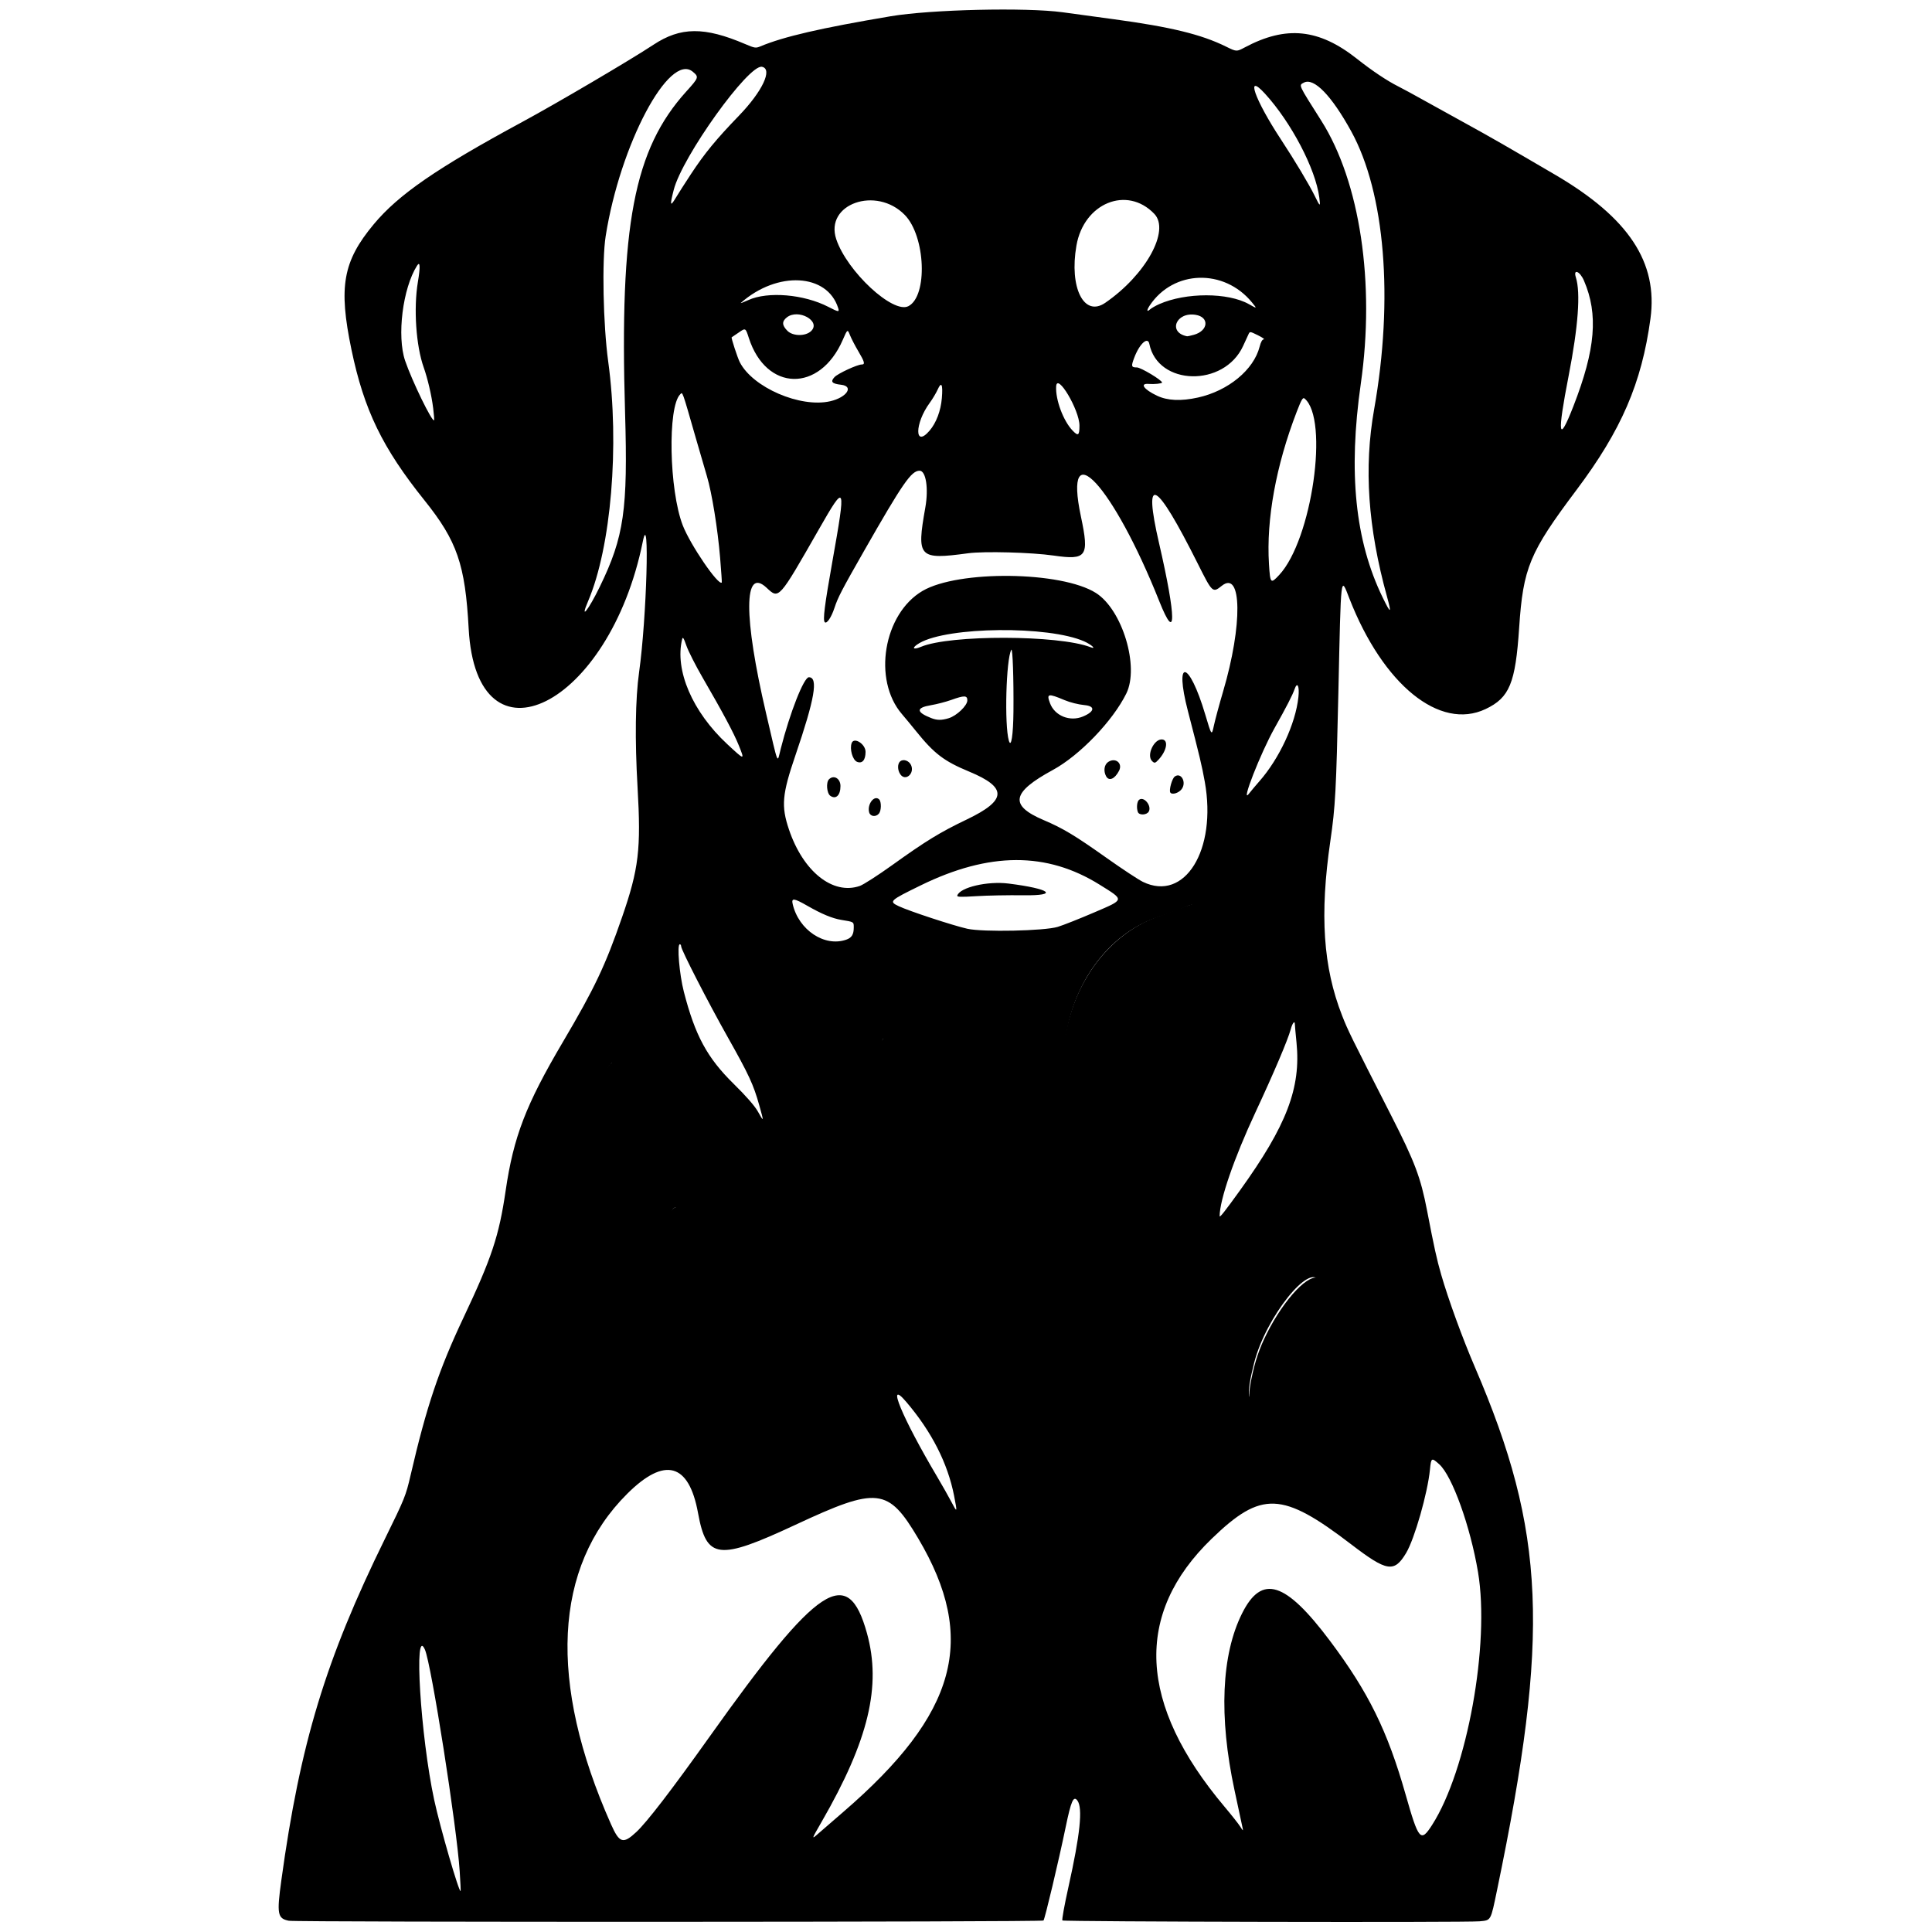 <svg xmlns="http://www.w3.org/2000/svg" width="500mm" height="500mm" viewBox="0 0 500 500" xml:space="preserve"><g><g transform="matrix(1.443 0 0 1.443 -160.28 -155.58)"><path d="m162.88 452.3c-2.039-0.401-2.184-1.183-1.347-7.266 3.376-24.544 7.932-39.559 18.581-61.238 3.549-7.224 3.741-7.702 4.593-11.377 2.858-12.336 5.075-18.939 9.505-28.31 5.056-10.697 6.359-14.62 7.546-22.726 1.42-9.694 3.629-15.437 10.258-26.672 5.72-9.695 7.615-13.691 10.638-22.437 2.986-8.64 3.405-12.154 2.765-23.236-0.496-8.594-0.399-15.871 0.277-20.685 1.363-9.717 1.927-29.653 0.662-23.403-5.984 29.56-29.83 41.469-31.23 15.598-0.622-11.496-2.071-15.696-7.943-23.019-7.53-9.39-10.822-16.188-13.077-27.004-2.351-11.275-1.542-15.834 3.989-22.479 4.447-5.343 11.29-10.057 26.676-18.375 6.14-3.319 19.417-11.133 23.486-13.822 4.88-3.225 9.145-3.257 16.469-0.126 1.698 0.726 1.891 0.755 2.709 0.413 4.203-1.756 10.804-3.282 23.367-5.402 7.204-1.216 24.277-1.614 30.834-0.719 1.746 0.238 5.913 0.805 9.259 1.26 10.167 1.381 15.619 2.711 20.038 4.888 1.911 0.942 1.911 0.942 3.386 0.156 7.423-3.957 13.29-3.36 20.124 2.048 2.708 2.143 5.392 3.938 7.386 4.939 0.8 0.402 2.884 1.532 4.63 2.512 1.746 0.98 5.139 2.857 7.541 4.172 4.081 2.235 7.57 4.236 16.021 9.191 13.165 7.719 18.432 15.689 17.053 25.804-1.578 11.572-5.215 19.989-13.281 30.731-8.417 11.209-9.55 13.936-10.266 24.7-0.661 9.942-1.728 12.528-6.011 14.564-8.222 3.908-18.385-4.333-24.431-19.811-1.594-4.08-1.499-4.885-1.977 16.756-0.393 17.773-0.543 20.546-1.442 26.723-1.927 13.228-1.296 22.618 2.106 31.309 1.051 2.684 1.535 3.671 8.8 17.919 4.237 8.309 5.296 11.114 6.439 17.051 1.281 6.657 1.744 8.757 2.538 11.509 1.282 4.444 3.814 11.394 6.026 16.536 12.733 29.609 13.514 47.938 4 93.777-1.177 5.671-1.051 5.445-3.151 5.652-2.311 0.228-74.582 0.082-74.816-0.152-0.113-0.113 0.371-2.792 1.076-5.953 2.113-9.469 2.606-14.216 1.616-15.552-0.694-0.936-1.131 0.055-2.107 4.778-1.244 6.02-3.732 16.494-3.976 16.738-0.279 0.279-133.92 0.319-135.33 0.041zm30.642-8.841c-0.525-8.119-5.093-37.227-6.246-39.804-2.022-4.516-0.779 15.567 1.669 26.971 1.062 4.944 4.468 16.687 4.741 16.345 0.032-0.04-0.042-1.621-0.164-3.513zm31.68-7.078c1.913-1.786 6.349-7.56 13.123-17.078 19.543-27.462 24.811-30.928 28.235-18.575 2.628 9.482 0.294 19.204-8.112 33.797-1.864 3.236-1.864 3.236-0.637 2.162 0.675-0.591 2.715-2.358 4.534-3.927 20.417-17.612 24.082-31.028 13.399-49.051-5.387-9.088-7.273-9.296-22.002-2.426-13.855 6.463-15.957 6.209-17.476-2.111-1.638-8.967-5.975-10.146-12.699-3.451-13.213 13.154-14.227 33.822-2.91 59.272 1.514 3.404 2.172 3.605 4.545 1.389zm142.72-1.269c6.279-9.784 10.395-32.451 8.232-45.336-1.375-8.194-4.622-17.237-6.941-19.332-1.395-1.26-1.468-1.22-1.68 0.938-0.416 4.217-2.763 12.434-4.274 14.961-2.133 3.566-3.431 3.363-9.83-1.536-12.409-9.5-16.116-9.651-25.043-1.021-13.976 13.511-13.196 29.663 2.321 48.083 1.25 1.483 2.518 3.091 2.818 3.572 0.477 0.766 0.528 0.792 0.405 0.213-0.077-0.364-0.731-3.417-1.453-6.785-2.829-13.2-2.35-24.294 1.369-31.712 3.534-7.05 7.76-5.719 15.773 4.966 6.876 9.169 10.303 16.13 13.533 27.489 2.36 8.298 2.714 8.706 4.77 5.501zm-63.469-58.395c2.94-19.009-6.113-43.159-10.113-26.979-2.113 8.545-0.061 15.338 8.43 27.905 1.224 1.812 1.263 1.79 1.683-0.926zm-22.257-0.601c-1.148-5.876-4.03-11.534-8.606-16.895-3.688-4.321-0.74 2.805 5.569 13.461 0.905 1.528 2.035 3.523 2.511 4.434 1.094 2.091 1.12 2.042 0.525-1.001zm55.003-17.626c7.686-4.426 12.947-14.906 10.465-20.845-1.528-3.656-9.561 6.381-11.649 14.554-1.544 6.041-1.234 7.684 1.184 6.292zm-92.845-13.427c0-4.748-4.124-13.274-9.096-18.808-5.782-6.434-4.856 4.517 1.046 12.368 2.524 3.358 8.051 7.779 8.051 6.44zm29.222-13.962c0.103-1.042 0.536-4.048 0.962-6.681 2.091-12.909 1.626-17.905-2.416-25.953-2.904-5.783-2.685-5.761-3.378-0.347-0.322 2.519-0.765 5.83-0.984 7.358-1.666 11.623-0.219 21.087 4.037 26.392 1.281 1.597 1.557 1.478 1.779-0.77zm59.856-9.747c8.41-11.684 10.987-18.421 10.166-26.579-0.16-1.585-0.29-3.039-0.29-3.232 0-0.797-0.442-0.266-0.754 0.906-0.491 1.844-3.029 7.812-6.328 14.883-3.823 8.194-6.412 15.705-6.412 18.603 0 0.329 0.954-0.879 3.618-4.58zm-116.85 1.827c3.95-7.824 6.301-19.898 4.697-24.118-0.425-1.12-0.583-0.953-2.294 2.421-3.403 6.712-4.404 10.637-4.391 17.224 0.013 6.693 0.413 7.593 1.988 4.472zm95.478-10.06c-1.504-12.154 1.519-23.945 9.059-35.336 4.195-6.337 5.035-8.397 3.062-7.502-0.905 0.411-3.303 1.297-5.329 1.97-16.937 5.63-22.892 31.316-9.617 41.487 3.358 2.573 3.224 2.602 2.825-0.619zm-64.819-7.092c-1.043-3.714-1.846-5.449-5.643-12.191-3.569-6.337-8.36-15.675-8.36-16.295 0-0.205-0.108-0.373-0.239-0.373-0.54 0-0.083 5.394 0.722 8.519 2.019 7.839 4.174 11.828 8.908 16.484 2.259 2.222 3.798 3.978 4.349 4.961 1.119 1.997 1.126 1.965 0.265-1.104zm15.596-29.682c0.998-0.348 1.357-0.929 1.357-2.199 0-1.007 0.038-0.984-2.227-1.35-1.603-0.26-3.515-1.052-6.059-2.51-2.459-1.41-2.931-1.465-2.663-0.313 1.078 4.644 5.715 7.724 9.592 6.372zm37.949-2.301c0.99-0.303 3.942-1.473 6.561-2.599 5.48-2.356 5.441-2.157 0.963-4.954-9.493-5.929-19.815-5.897-32.078 0.099-5.636 2.756-5.776 2.888-3.969 3.748 1.822 0.868 9.751 3.476 12.303 4.047 2.79 0.625 13.824 0.392 16.219-0.341zm-18.023-5.622c0.489-1.467 5.426-2.618 9.195-2.144 7.54 0.948 9.112 2.189 2.663 2.102-2.692-0.036-6.487 0.035-8.433 0.158-2.846 0.181-3.516 0.158-3.425-0.116zm-17.492-1.713c0.644-0.222 3.255-1.899 5.802-3.726 6.085-4.367 8.578-5.893 13.38-8.192 7.22-3.457 7.335-5.73 0.437-8.592-4.515-1.873-6.267-3.208-9.531-7.26-0.823-1.021-1.957-2.393-2.521-3.048-5.294-6.149-3.314-17.991 3.694-22.099 6.415-3.759 24.932-3.538 31.095 0.372 4.737 3.005 7.822 13.223 5.446 18.037-2.427 4.919-8.352 11.085-13.162 13.7-7.433 4.04-7.859 6.36-1.652 8.998 3.472 1.476 5.593 2.752 11.311 6.805 2.765 1.96 5.682 3.882 6.482 4.271 7.501 3.647 13.292-5.708 11.1-17.933-0.518-2.889-0.934-4.634-3.024-12.68-2.513-9.674 0.194-9.172 3.096 0.575 1.156 3.882 1.156 3.882 1.564 1.984 0.225-1.044 0.97-3.803 1.657-6.131 3.503-11.873 3.378-21.791-0.238-18.918-1.652 1.313-1.682 1.286-4.325-3.989-7.568-15.103-9.855-16.3-6.93-3.627 3.107 13.457 3.125 18.141 0.04 10.395-8.287-20.809-17.314-30.554-14.053-15.17 1.515 7.148 1.036 7.83-4.895 6.972-3.946-0.571-12.47-0.8-15.346-0.411-8.873 1.199-9.264 0.781-7.673-8.191 0.61-3.437 0.117-6.615-1.025-6.615-1.485 0-3 2.188-9.981 14.42-3.991 6.993-4.662 8.286-5.289 10.186-0.565 1.713-1.381 2.917-1.736 2.562-0.369-0.369-0.043-2.979 1.355-10.843 2.492-14.023 2.404-14.239-2.387-5.86-7.285 12.742-7.167 12.61-9.415 10.516-4.11-3.829-4.141 5.16-0.077 22.542 2.297 9.823 1.951 8.995 2.634 6.314 1.647-6.464 4.139-12.796 5.037-12.796 1.723 0 1.06 3.851-2.413 14.01-2.394 7.005-2.576 9.089-1.161 13.29 2.545 7.556 7.864 11.798 12.703 10.132zm1.677-13.223c-0.369-1.471 0.949-3.149 1.804-2.295 0.419 0.419 0.394 2.012-0.04 2.535-0.559 0.674-1.569 0.536-1.764-0.24zm48.206-0.022c-0.28-0.73-0.174-1.887 0.203-2.2 0.848-0.704 2.312 1.044 1.752 2.091-0.347 0.648-1.718 0.724-1.955 0.108zm-55.164-2.924c-0.637-0.446-0.797-2.4-0.242-2.955 0.86-0.86 2.064-0.156 2.064 1.208 0 1.659-0.822 2.447-1.822 1.747zm60.976-0.594c-0.266-0.43 0.311-2.505 0.796-2.859 1.135-0.83 2.158 1.024 1.243 2.254-0.535 0.719-1.746 1.078-2.039 0.604zm-11.52-2.925c-0.502-0.939-0.329-2.086 0.386-2.554 1.306-0.855 2.637 0.234 1.939 1.587-0.768 1.489-1.812 1.923-2.324 0.967zm-36.893-0.326c-0.531-0.757-0.545-1.907-0.029-2.335 0.571-0.474 1.583-0.124 1.947 0.674 0.685 1.504-1.003 2.966-1.918 1.661zm-7.77-2.25c-0.797-0.321-1.364-2.316-0.958-3.373 0.431-1.123 2.485 0.186 2.485 1.584 0 1.472-0.591 2.165-1.527 1.789zm52.909-0.14c-1.052-1.052 0.405-4.075 1.864-3.868 1.108 0.157 0.758 2.028-0.671 3.591-0.625 0.684-0.756 0.714-1.193 0.278zm19.237 3.646c3.595-4.082 6.503-10.345 7.011-15.103 0.212-1.981-0.191-2.848-0.676-1.458-0.391 1.12-1.433 3.148-3.61 7.026-2.489 4.433-6.118 13.709-4.607 11.774 0.393-0.503 1.239-1.51 1.881-2.239zm-93.345-6.432c-0.898-2.227-2.819-5.828-6.466-12.12-1.268-2.188-2.587-4.782-2.93-5.765-0.497-1.423-0.655-1.664-0.772-1.182-1.355 5.568 1.842 13.014 8.074 18.808 3.175 2.952 3.18 2.952 2.094 0.258zm49.252-6.158c0.051-5.866-0.144-11.441-0.385-11.009-0.939 1.677-1.258 13.503-0.44 16.301 0.412 1.409 0.788-0.999 0.825-5.292zm-11.618 1.264c1.433-0.429 3.347-2.261 3.347-3.203 0-0.905-0.534-0.919-2.878-0.078-0.964 0.346-2.615 0.773-3.67 0.95-2.675 0.448-2.652 1.24 0.066 2.304 1.051 0.411 1.831 0.418 3.135 0.027zm24.081-0.306c2.133-0.891 2.25-1.868 0.246-2.051-1.046-0.096-2.553-0.473-3.531-0.884-2.99-1.257-3.283-1.193-2.614 0.571 0.854 2.253 3.565 3.34 5.9 2.364zm-29.034-12.503c5.168-2.181 24.629-2.14 30.375 0.065 1.163 0.446 0.203-0.448-1.106-1.031-6.387-2.842-24.461-2.663-29.546 0.293-1.467 0.853-1.272 1.327 0.277 0.673zm-57.599-10.812c4.328-8.902 5.031-13.763 4.512-31.221-0.999-33.621 1.583-47.164 10.972-57.55 2.266-2.506 2.299-2.607 1.184-3.546-4.231-3.561-13.05 13.067-15.633 29.478-0.687 4.364-0.455 15.846 0.454 22.49 2.059 15.042 0.525 33.305-3.608 42.981-1.538 3.599 0.046 1.632 2.12-2.632zm141.17 1.836c-3.432-12.418-4.171-23.127-2.318-33.586 3.519-19.867 1.96-38.847-4.098-49.874-3.534-6.434-6.713-9.703-8.504-8.744-0.934 0.5-1.075 0.191 3.131 6.833 6.942 10.961 9.669 29.109 7.085 47.155-2.278 15.911-1.022 28.193 3.921 38.349 1.46 2.999 1.64 2.969 0.783-0.132zm-119.61-6.995c-0.435-5.216-1.481-11.671-2.373-14.645-0.355-1.186-1.245-4.239-1.976-6.786-2.521-8.777-2.36-8.328-2.818-7.869-2.272 2.272-1.98 17.148 0.462 23.48 1.345 3.487 6.415 10.914 7.004 10.259 0.036-0.04-0.099-2.037-0.299-4.438zm100.28 3.077c5.866-6.301 8.97-27.956 4.535-31.636-0.3-0.249-0.556 0.187-1.417 2.42-3.703 9.608-5.463 19.277-4.962 27.264 0.221 3.526 0.3 3.61 1.844 1.952zm-62.71-25.876c1.192-1.393 2.007-3.551 2.197-5.82 0.208-2.477-0.068-3.064-0.736-1.571-0.284 0.634-0.931 1.718-1.438 2.409-2.728 3.717-2.749 8.167-0.023 4.982zm26.878-0.905c0-2.801-4.034-9.576-4.181-7.023-0.137 2.364 1.266 6.149 2.928 7.897 1.027 1.08 1.253 0.922 1.253-0.874zm88.594-3.494c3.96-10.168 4.487-16.458 1.885-22.505-0.729-1.694-1.96-2.184-1.45-0.577 0.87 2.74 0.424 8.817-1.293 17.626-2.094 10.743-1.837 12.376 0.858 5.457zm-204.51 0.339c-0.274-2.227-0.987-5.289-1.693-7.276-1.38-3.882-1.836-10.584-1.043-15.335 0.458-2.746 0.403-3.787-0.154-2.91-2.569 4.044-3.644 12.639-2.133 17.058 1.244 3.638 4.838 11.021 5.193 10.666 0.05-0.05-0.026-1.041-0.169-2.203zm71.204-1.206c2.985-0.68 4.32-2.693 1.961-2.959-1.652-0.186-1.959-0.545-1.179-1.375 0.612-0.651 4.092-2.261 4.888-2.261 0.633 0 0.51-0.472-0.625-2.382-0.572-0.963-1.242-2.254-1.487-2.868-0.447-1.117-0.447-1.117-1.299 0.843-4.128 9.495-13.744 9.282-16.853-0.373-0.58-1.8-0.58-1.8-1.79-0.962-0.666 0.461-1.242 0.852-1.28 0.869-0.131 0.056 1.053 3.679 1.463 4.476 2.332 4.532 10.853 8.21 16.202 6.992zm65.961-0.666c5.425-1.199 9.997-4.965 11.059-9.11 0.222-0.865 0.48-1.321 0.751-1.326 0.227-5e-3 -0.242-0.332-1.042-0.728-1.427-0.705-1.46-0.709-1.698-0.19-0.134 0.291-0.572 1.244-0.974 2.117-3.423 7.431-15.303 7.159-16.812-0.384-0.278-1.388-1.778-8e-3 -2.719 2.501-0.574 1.53-0.521 1.72 0.481 1.72 0.707 0 4.506 2.28 4.519 2.712 5e-3 0.181-1.412 0.329-2.376 0.248-1.691-0.142-0.92 0.972 1.455 2.104 1.893 0.902 4.299 1.011 7.356 0.336zm-0.742-11.249c2.611-0.714 2.838-3.178 0.329-3.585-3.542-0.575-5.027 3.189-1.52 3.849 0.073 0.014 0.609-0.105 1.191-0.265zm-68.609-0.699c1.771-1.771-2.328-4.044-4.38-2.429-0.913 0.718-0.881 1.425 0.108 2.414 0.991 0.991 3.288 0.999 4.272 0.015zm4.826-4.102c-1.948-6.224-10.906-6.703-17.444-0.933-0.146 0.128 0.45-0.093 1.323-0.492 3.499-1.599 9.97-1.053 14.358 1.212 1.845 0.952 2.001 0.971 1.764 0.213zm57.582-0.704c4.774-2.112 12.338-2.108 16.089 8e-3 1.489 0.84 1.489 0.84 0.536-0.324-4.996-6.102-14.072-5.83-18.323 0.549-0.576 0.864-0.556 1.256 0.037 0.72 0.26-0.235 1.007-0.664 1.661-0.953zm-44.987 0.368c3.501-1.81 3.083-12.524-0.637-16.352-5.12-5.268-14.418-1.984-12.3 4.344 1.935 5.781 10.179 13.433 12.937 12.007zm35.293-0.596c7.285-5.004 11.68-12.969 8.808-15.966-4.894-5.108-12.638-1.947-13.965 5.7-1.313 7.564 1.356 12.876 5.157 10.265zm-74.299-23.084c2.462-3.739 4.523-6.248 8.611-10.479 4.209-4.357 6.103-8.375 4.136-8.774-2.404-0.487-14.303 16.11-15.829 22.08-0.714 2.792-0.64 3.099 0.351 1.448 0.468-0.78 1.698-2.704 2.732-4.275zm112.7 4.172c-0.668-5.122-5.03-13.453-9.748-18.614-3.583-3.921-1.865 1.015 2.852 8.192 2.518 3.831 5.085 8.119 6.083 10.159 0.973 1.991 1.041 2.013 0.813 0.263z"></path><g stroke="#000"><path transform="scale(.265)" d="m920.48 1304c-8.064-3.711-22.842-17.846-30.331-29.011-12.294-18.328-19.321-44.26-13.099-48.337 2.303-1.509 4.775-0.242 10.254 5.258 11.959 12.005 25.145 33.568 31.484 51.489 3.07 8.679 5.365 20.465 4.133 21.227-0.254 0.157-1.353-0.124-2.44-0.625z" stroke-width="5.669"></path><path transform="scale(.265)" d="m1141.8 1422.6c-25.168-37.682-34.174-62.64-31.354-86.894 2.051-17.642 7.818-31.975 13.46-33.45 0.751-0.196 2.648 0.278 4.216 1.053 8.388 4.15 17.623 28.375 22.049 57.839 1.435 9.553 1.649 13.639 1.661 31.82 0.012 16.757-0.237 22.452-1.268 28.959-0.706 4.455-1.542 8.561-1.858 9.126-0.418 0.748-2.299-1.555-6.907-8.453z" stroke-width="8.018"></path><path transform="scale(.265)" d="m1028.2 1254.9c-3.512-4.217-5.63-7.61-8.486-13.595-9.649-20.22-12.287-49.072-7.71-84.299 5.647-43.464 5.882-44.981 6.957-44.981 0.896 0 3.19 4.094 9.245 16.5 10.651 21.824 13.561 33.175 13.56 52.892-6e-4 13.271-0.837 21.524-4.772 47.108-1.206 7.838-2.545 17.123-2.976 20.635-1.249 10.175-1.729 10.649-5.818 5.74z" stroke-width="5.669"></path><path transform="scale(.265)" d="m1267.9 1355.7c-1.63-1.63-1.624-6.469 0.019-14.607 2.483-12.299 5.322-20.741 10.346-30.765 11.787-23.513 28.851-41.363 34.317-35.897 2.332 2.332 3.755 9.088 3.444 16.348-0.363 8.474-2.591 16.417-7.289 25.986-7.366 15.003-18.441 27.682-31.629 36.207-3.505 2.266-6.296 3.568-7.65 3.568-0.396 0-1.097-0.378-1.559-0.84z" stroke-width="4.009"></path><path transform="scale(.265)" d="m1175.5 1190.4c-10.457-7.407-16.54-13.458-21.944-21.827-4.695-7.271-8.331-16.596-10.29-26.394-1.534-7.669-1.892-22.166-0.752-30.435 4.478-32.488 22.162-60.583 47.529-75.512 5.399-3.177 9.638-5.05 17.719-7.827 3.18-1.093 8.991-3.219 12.912-4.725 3.921-1.506 7.353-2.6 7.625-2.432 1.667 1.03-1.575 7.767-10.24 21.275-9.117 14.214-13.939 22.279-17.984 30.076-11.481 22.134-18.535 45.12-21.374 69.646-0.935 8.077-0.785 30.829 0.258 39.173 1.031 8.245 1.073 11.077 0.166 11.077-0.368 0-1.999-0.942-3.625-2.094z" stroke-width="5.669"></path><path transform="scale(.265)" d="m812.7 1226.1c-1.512-3.943-1.801-29.685-0.45-40.125 1.934-14.95 6.181-27.464 15.796-46.54 4.112-8.159 5.834-10.96 6.735-10.96 0.677 0 1.857 3.118 2.48 6.553 0.791 4.361 0.657 15.985-0.269 23.35-2.29 18.221-8.082 39.11-15.564 56.132-3.542 8.058-6.372 12.964-7.478 12.964-0.398 0-0.961-0.619-1.251-1.375z" stroke-width="5.669"></path></g></g></g></svg>